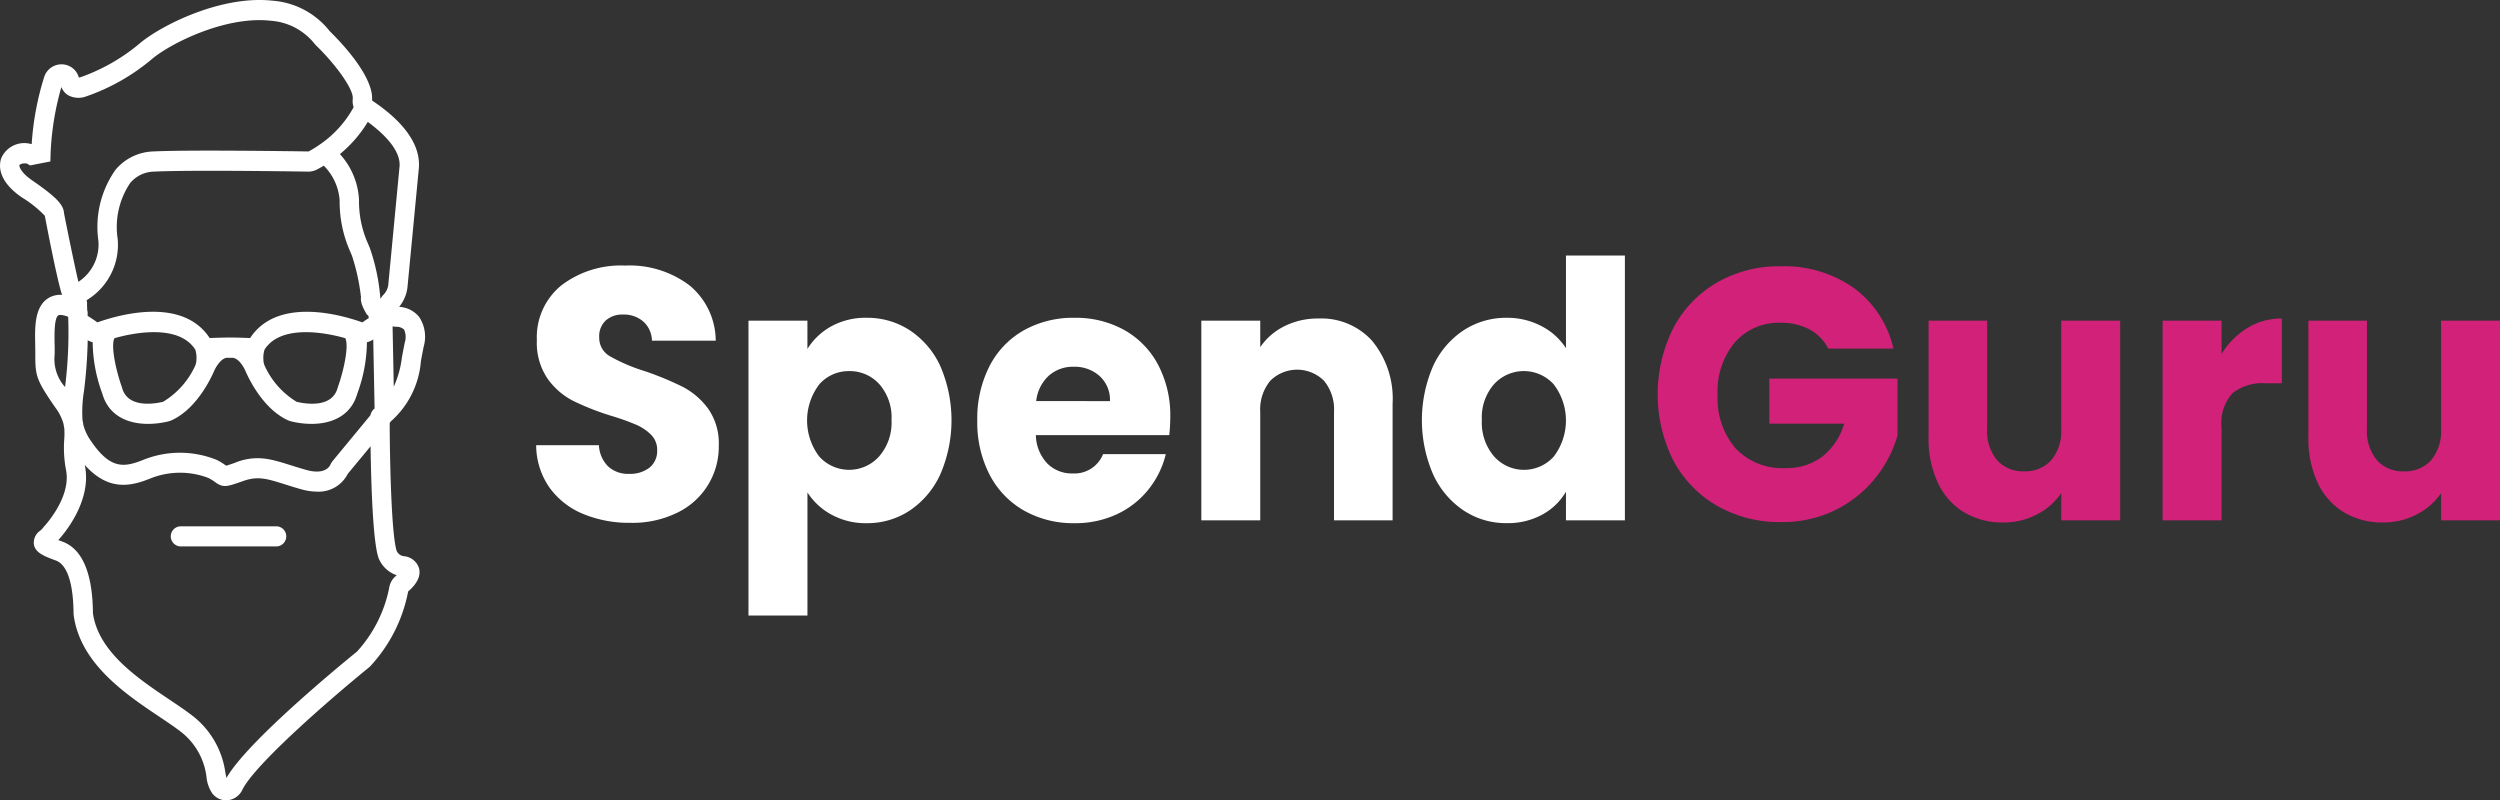 <svg xmlns="http://www.w3.org/2000/svg" xmlns:xlink="http://www.w3.org/1999/xlink" width="226.873" height="72.623" viewBox="0 0 226.873 72.623">
  <rect x="0" y="0" width="226.873" height="72.623" fill="#333333" stroke="none"/>
  <defs>
    <clipPath id="clip-path">
      <rect id="Rectangle_2156" data-name="Rectangle 2156" width="226.873" height="72.623" fill="#fff"/>
    </clipPath>
  </defs>
  <g id="Group_4839" data-name="Group 4839" transform="translate(0 0)">
    <g id="Group_4836" data-name="Group 4836" transform="translate(0 0)" clip-path="url(#clip-path)">
      <path id="Path_3035" data-name="Path 3035" d="M36.044,78.5H27.329a.913.913,0,0,0,0,1.825h8.715a.913.913,0,0,0,0-1.825" transform="translate(-10.948 -30.738)" fill="#fff"/>
      <path id="Path_3036" data-name="Path 3036" d="M87.27,62.143a7.074,7.074,0,0,1-3.05-2.4,6.742,6.742,0,0,1-1.2-3.831h5.693a2.905,2.905,0,0,0,.845,1.931,2.649,2.649,0,0,0,1.876.666,2.867,2.867,0,0,0,1.877-.568,1.933,1.933,0,0,0,.687-1.575,1.906,1.906,0,0,0-.547-1.4,4.425,4.425,0,0,0-1.344-.909,21.293,21.293,0,0,0-2.268-.811,24.017,24.017,0,0,1-3.472-1.364,6.474,6.474,0,0,1-2.315-2.014,5.758,5.758,0,0,1-.97-3.475A6.067,6.067,0,0,1,85.3,41.409a8.891,8.891,0,0,1,5.787-1.8,9,9,0,0,1,5.85,1.8,6.54,6.54,0,0,1,2.376,5.015H93.525a2.387,2.387,0,0,0-.782-1.736,2.688,2.688,0,0,0-1.846-.635,2.248,2.248,0,0,0-1.563.537,1.968,1.968,0,0,0-.594,1.543,1.921,1.921,0,0,0,1,1.721,15.967,15.967,0,0,0,3.128,1.332,28.1,28.1,0,0,1,3.455,1.429,6.671,6.671,0,0,1,2.3,1.979,5.458,5.458,0,0,1,.968,3.346,6.636,6.636,0,0,1-3.722,6.072,9.2,9.2,0,0,1-4.285.941,10.914,10.914,0,0,1-4.316-.811" transform="translate(-34.362 -15.508)" fill="#fff"/>
      <path id="Path_3037" data-name="Path 3037" d="M123.41,48.177a6.418,6.418,0,0,1,3.221-.779,7.021,7.021,0,0,1,3.91,1.137,7.768,7.768,0,0,1,2.767,3.247,12.37,12.37,0,0,1,0,9.823,7.868,7.868,0,0,1-2.767,3.28,6.957,6.957,0,0,1-3.91,1.152,6.437,6.437,0,0,1-3.206-.779,5.947,5.947,0,0,1-2.174-2.011v11.17H115.9V47.657h5.348v2.566a5.912,5.912,0,0,1,2.159-2.046m4.363,5.243a3.6,3.6,0,0,0-2.736-1.184,3.548,3.548,0,0,0-2.706,1.2,5.4,5.4,0,0,0,0,6.559,3.652,3.652,0,0,0,5.427-.016,4.67,4.67,0,0,0,1.126-3.3,4.586,4.586,0,0,0-1.111-3.264" transform="translate(-47.976 -18.559)" fill="#fff"/>
      <path id="Path_3038" data-name="Path 3038" d="M168.748,58.048H156.643a3.843,3.843,0,0,0,1.048,2.582,3.126,3.126,0,0,0,2.268.893,2.8,2.8,0,0,0,2.784-1.752h5.692a8.223,8.223,0,0,1-1.579,3.213,7.937,7.937,0,0,1-2.863,2.241,8.879,8.879,0,0,1-3.845.812A9.079,9.079,0,0,1,155.58,64.9a7.934,7.934,0,0,1-3.128-3.248,10.332,10.332,0,0,1-1.125-4.933,10.45,10.45,0,0,1,1.11-4.936,7.838,7.838,0,0,1,3.113-3.248,9.14,9.14,0,0,1,4.6-1.136,9.046,9.046,0,0,1,4.5,1.1,7.784,7.784,0,0,1,3.08,3.15,9.846,9.846,0,0,1,1.111,4.773,14.6,14.6,0,0,1-.094,1.622m-5.38-3.084a2.907,2.907,0,0,0-.938-2.273,3.379,3.379,0,0,0-2.347-.846,3.3,3.3,0,0,0-2.266.814,3.638,3.638,0,0,0-1.142,2.3Z" transform="translate(-62.639 -18.559)" fill="#fff"/>
      <path id="Path_3039" data-name="Path 3039" d="M201.546,49.568a8.239,8.239,0,0,1,1.829,5.666V65.82h-5.317V55.982a4.073,4.073,0,0,0-.906-2.825,3.459,3.459,0,0,0-4.88,0,4.07,4.07,0,0,0-.908,2.825V65.82h-5.347V47.7h5.347v2.405a5.7,5.7,0,0,1,2.191-1.9,6.745,6.745,0,0,1,3.1-.7,6.223,6.223,0,0,1,4.895,2.061" transform="translate(-76.998 -18.601)" fill="#fff"/>
      <path id="Path_3040" data-name="Path 3040" d="M221.188,48.147a7.776,7.776,0,0,1,2.769-3.248,7.022,7.022,0,0,1,3.91-1.136,6.643,6.643,0,0,1,3.143.748,5.792,5.792,0,0,1,2.236,2.011V38.113h5.348V62.142h-5.348v-2.6a5.527,5.527,0,0,1-2.143,2.077,6.508,6.508,0,0,1-3.236.779,6.949,6.949,0,0,1-3.91-1.152,7.867,7.867,0,0,1-2.769-3.28,12.369,12.369,0,0,1,0-9.822M232.134,49.8a3.663,3.663,0,0,0-5.41-.018,4.588,4.588,0,0,0-1.111,3.263,4.709,4.709,0,0,0,1.111,3.3,3.634,3.634,0,0,0,5.41.016,5.4,5.4,0,0,0,0-6.559" transform="translate(-91.136 -14.923)" fill="#fff"/>
      <path id="Path_3041" data-name="Path 3041" d="M272.158,47.183a4.083,4.083,0,0,0-1.7-1.739,5.426,5.426,0,0,0-2.612-.6,5.276,5.276,0,0,0-4.16,1.771,6.875,6.875,0,0,0-1.564,4.725,6.952,6.952,0,0,0,1.642,4.917,5.858,5.858,0,0,0,4.52,1.771,5.328,5.328,0,0,0,3.331-1.039A5.889,5.889,0,0,0,273.6,54H266.81V49.91h11.635v5.164a11.055,11.055,0,0,1-2.017,3.863,10.722,10.722,0,0,1-3.613,2.891,10.843,10.843,0,0,1-4.942,1.1,11.353,11.353,0,0,1-5.8-1.477,10.34,10.34,0,0,1-3.972-4.106,13.429,13.429,0,0,1,0-12.032,10.344,10.344,0,0,1,3.957-4.122,11.264,11.264,0,0,1,5.787-1.477,10.956,10.956,0,0,1,6.646,1.979,9.372,9.372,0,0,1,3.581,5.489Z" transform="translate(-106.246 -15.55)" fill="#d12179"/>
      <path id="Path_3042" data-name="Path 3042" d="M316.014,47.824v18.12h-5.348V63.476a5.937,5.937,0,0,1-2.205,1.932,6.5,6.5,0,0,1-3.082.732,6.716,6.716,0,0,1-3.534-.925,6.173,6.173,0,0,1-2.378-2.68,9.433,9.433,0,0,1-.843-4.125V47.824h5.317v9.841a4.075,4.075,0,0,0,.906,2.825,3.12,3.12,0,0,0,2.44,1.006,3.162,3.162,0,0,0,2.471-1.006,4.078,4.078,0,0,0,.907-2.825V47.824Z" transform="translate(-123.61 -18.726)" fill="#d12179"/>
      <path id="Path_3043" data-name="Path 3043" d="M342.556,48.365a5.887,5.887,0,0,1,3.128-.859v5.878h-1.47a4.378,4.378,0,0,0-3,.893,4.048,4.048,0,0,0-1,3.131v8.411h-5.348V47.7h5.348v3.02a7.179,7.179,0,0,1,2.345-2.355" transform="translate(-138.61 -18.601)" fill="#d12179"/>
      <path id="Path_3044" data-name="Path 3044" d="M374.827,47.824v18.12h-5.348V63.476a5.938,5.938,0,0,1-2.205,1.932,6.5,6.5,0,0,1-3.082.732,6.716,6.716,0,0,1-3.534-.925,6.173,6.173,0,0,1-2.378-2.68,9.432,9.432,0,0,1-.843-4.125V47.824h5.317v9.841a4.075,4.075,0,0,0,.907,2.825A3.12,3.12,0,0,0,366.1,61.5a3.162,3.162,0,0,0,2.471-1.006,4.079,4.079,0,0,0,.907-2.825V47.824Z" transform="translate(-147.954 -18.726)" fill="#d12179"/>
      <path id="Path_3045" data-name="Path 3045" d="M38.049,28.778a2.489,2.489,0,0,0-1.827-.93,3.434,3.434,0,0,0,.753-1.757l1.036-10.836c.251-3.047-3.1-5.35-4.247-6.136.182-2.24-3.053-5.524-3.842-6.289A7.278,7.278,0,0,0,24.77.066c-4.7-.533-10.2,2.265-12.1,3.882A17.263,17.263,0,0,1,7.326,7a1.648,1.648,0,0,1-.171.039A1.62,1.62,0,0,0,5.708,5.842,1.646,1.646,0,0,0,4.014,6.976a25.65,25.65,0,0,0-1.138,6.1c-.046-.012-.091-.021-.137-.027A2.278,2.278,0,0,0,.121,14.339c-.2.551-.428,2,1.861,3.575a10.12,10.12,0,0,1,2.09,1.672c0,.038.009.074.016.108.922,4.792,1.34,6.455,1.544,7.068a2.036,2.036,0,0,0-1.37.377c-1.128.829-1.1,2.579-1.067,4.123,0,.215.008.424.008.622v.255c0,1.963.063,2.311,1.82,4.848a4.528,4.528,0,0,1,.74,1.469c.018.133.041.265.07.4a6.464,6.464,0,0,1,0,.963,10.757,10.757,0,0,0,.163,2.855c.478,2.484-1.97,5.079-1.994,5.1l-.115.149a1.347,1.347,0,0,1-.239.235,1.318,1.318,0,0,0-.575,1.235c.127.741.842,1.052,2,1.475.694.254,1.537,1.261,1.6,4.618,0,.175.009.3.017.363.6,4.386,4.742,7.162,7.765,9.189.812.544,1.578,1.059,2.14,1.515a6.107,6.107,0,0,1,2.146,3.974,3.2,3.2,0,0,0,.541,1.5,1.957,1.957,0,0,0,.231.231,1.546,1.546,0,0,0,1,.367,1.584,1.584,0,0,0,.349-.039,1.647,1.647,0,0,0,1.125-.9c1.109-2.3,8.009-8.28,11.5-11.12a1.727,1.727,0,0,0,.2-.2,13.766,13.766,0,0,0,3.353-6.693c.346-.3,1.249-1.123.986-2.109a1.576,1.576,0,0,0-1.3-1.082l-.1-.011A.82.82,0,0,1,36,50c-.449-1.348-.624-7.5-.636-11.613l.007-.009a1.577,1.577,0,0,0,.092-.134l.043-.037a8.123,8.123,0,0,0,2.69-5.434c.072-.389.152-.82.25-1.306a3.247,3.247,0,0,0-.4-2.693M36.5,52.292V52.3l-.016-.01H36.5M2.953,16.392c-1.125-.772-1.218-1.323-1.19-1.4s.274-.211.68-.151l.284.172,1.845-.361.02-.735A25.523,25.523,0,0,1,5.57,7.9a1.517,1.517,0,0,0,.588.727,1.966,1.966,0,0,0,1.647.127,18.694,18.694,0,0,0,5.975-3.39c1.652-1.4,6.676-3.951,10.8-3.48a5.586,5.586,0,0,1,4.005,2.136l.094.1c1.7,1.636,3.444,3.977,3.333,4.854a1.683,1.683,0,0,0,.081.751,9.806,9.806,0,0,1-3.019,3.357.851.851,0,0,0-.156.108,9.991,9.991,0,0,1-.912.554c-1.817-.027-11.035-.153-14.107,0a4.653,4.653,0,0,0-3.412,1.66A8.969,8.969,0,0,0,8.928,21.84a4.044,4.044,0,0,1-1.813,3.735c-.332-1.4-1.008-4.709-1.3-6.2-.052-.722-.5-1.36-2.866-2.983M33.295,28.542l.123.1.056.214c-.168.11-.359.237-.589.4-1.844-.661-7.7-2.374-10.186,1.422-.438-.018-.94-.035-1.436-.044a2.4,2.4,0,0,0-.247,0v0h-.305v0a2.4,2.4,0,0,0-.247,0c-.5.009-1,.026-1.437.044-2.482-3.8-8.341-2.083-10.186-1.422-.379-.267-.663-.453-.888-.587v-.42l-.033-.013c-.008-.175-.012-.34-.022-.521a1.475,1.475,0,0,0-.035-.473,5.869,5.869,0,0,0,2.817-5.555,7.157,7.157,0,0,1,1.13-5.073,2.88,2.88,0,0,1,2.174-1.039c3.019-.155,12.188-.029,13.994,0a1.7,1.7,0,0,0,.758-.177c.154-.078.377-.2.646-.364a4.935,4.935,0,0,1,1.441,3.148,11.105,11.105,0,0,0,.979,4.692l.138.333a18.537,18.537,0,0,1,.82,3.771c-.035.285,0,.676.534,1.567M7.957,31h0v-.125a1.778,1.778,0,0,0,.454.185A13.724,13.724,0,0,0,9.278,35.7c.574,2.057,2.35,2.767,4.163,2.767a7.836,7.836,0,0,0,1.812-.22,1.911,1.911,0,0,0,.367-.128c2.37-1.111,3.675-4.119,3.848-4.539.245-.476.631-1.04,1.1-1.11h0l.438,0,.133,0h0c.474.07.86.635,1.1,1.11.172.42,1.479,3.428,3.848,4.539a1.889,1.889,0,0,0,.368.128,7.834,7.834,0,0,0,1.812.22c1.812,0,3.59-.711,4.164-2.767a13.77,13.77,0,0,0,.866-4.641,1.792,1.792,0,0,0,.575-.253l.122,6.259a1.129,1.129,0,0,0-.383.625l-3.4,4.117a1.654,1.654,0,0,0-.231.365c-.1.226-.574.927-2.2.47-.536-.151-1.007-.3-1.435-.434-1.724-.542-2.968-.934-4.809-.3L21.315,42c-.33.115-.625.217-.79.263a5.558,5.558,0,0,0-.863-.529,8.9,8.9,0,0,0-6.592-.029c-1.741.7-3.016.966-4.809-1.679a4.451,4.451,0,0,1-.7-1.479c-.017-.136-.04-.276-.073-.42a11.6,11.6,0,0,1,.132-2.629A43.882,43.882,0,0,0,7.957,31m2.4-.231c.008-.025.016-.05.022-.074,1.891-.548,5.9-1.26,7.347,1.042a2.467,2.467,0,0,1,.1.922,1.429,1.429,0,0,1-.165.641A7.4,7.4,0,0,1,14.8,36.462c-.744.179-3.21.616-3.72-1.267l-.021-.069c-.47-1.312-1-3.532-.707-4.358M24,31.737c1.449-2.3,5.456-1.59,7.346-1.042.006.024.014.049.023.074.291.826-.238,3.045-.707,4.358l-.022.069c-.509,1.883-2.975,1.446-3.719,1.267A7.394,7.394,0,0,1,24.069,33.3a1.453,1.453,0,0,1-.165-.641,2.5,2.5,0,0,1,.1-.922M5.9,35.117a3.792,3.792,0,0,1-.937-2.973v-.259c0-.209,0-.43-.008-.657-.015-.814-.043-2.329.325-2.6.094-.07.386-.081.9.117l.008,0a39.688,39.688,0,0,1-.284,6.37M36,52.2c-.034.032-.072.064-.111.1a1.743,1.743,0,0,0-.569,1.037A12.027,12.027,0,0,1,32.4,59.127C30.711,60.5,22.391,67.352,20.551,70.6c-.032-.138-.064-.3-.092-.441a7.906,7.906,0,0,0-2.783-5.04c-.626-.508-1.424-1.044-2.27-1.612-2.891-1.938-6.488-4.35-6.974-7.87,0-.037,0-.1,0-.182-.063-3.537-1-5.659-2.773-6.306q-.206-.076-.361-.136L5.3,49c.446-.486,3.034-3.467,2.414-6.687-.008-.043-.011-.076-.019-.117,2.183,2.437,4.233,1.923,6.011,1.2a7.219,7.219,0,0,1,5.189-.029,3.881,3.881,0,0,1,.619.38c.736.538,1.08.417,2.358-.026l.233-.081c1.312-.454,2.124-.2,3.743.311.444.139.931.293,1.486.449a5.313,5.313,0,0,0,1.439.215A2.947,2.947,0,0,0,31.56,43l2.069-2.5c.047,3.281.2,8.574.714,10.107a1.5,1.5,0,0,0,.1.231A2.7,2.7,0,0,0,36,52.2m-.769-26.307a1.575,1.575,0,0,1-.417.84,1.662,1.662,0,0,0-.278.374c0-.013-.016-.034-.021-.045A18.072,18.072,0,0,0,33.56,22.5l-.146-.352a9.392,9.392,0,0,1-.834-4.005,6.631,6.631,0,0,0-1.734-4.158,11.432,11.432,0,0,0,2.531-2.924c2.485,1.834,2.952,3.2,2.883,4.029Zm1.5,5.2c-.1.5-.183.939-.257,1.337a9.059,9.059,0,0,1-.741,2.666l-.107-5.483a1.564,1.564,0,0,0,.308.043,1.016,1.016,0,0,1,.737.252,1.65,1.65,0,0,1,.06,1.185" transform="translate(0 0)" fill="#fff"/>
    </g>
  </g>
</svg>
